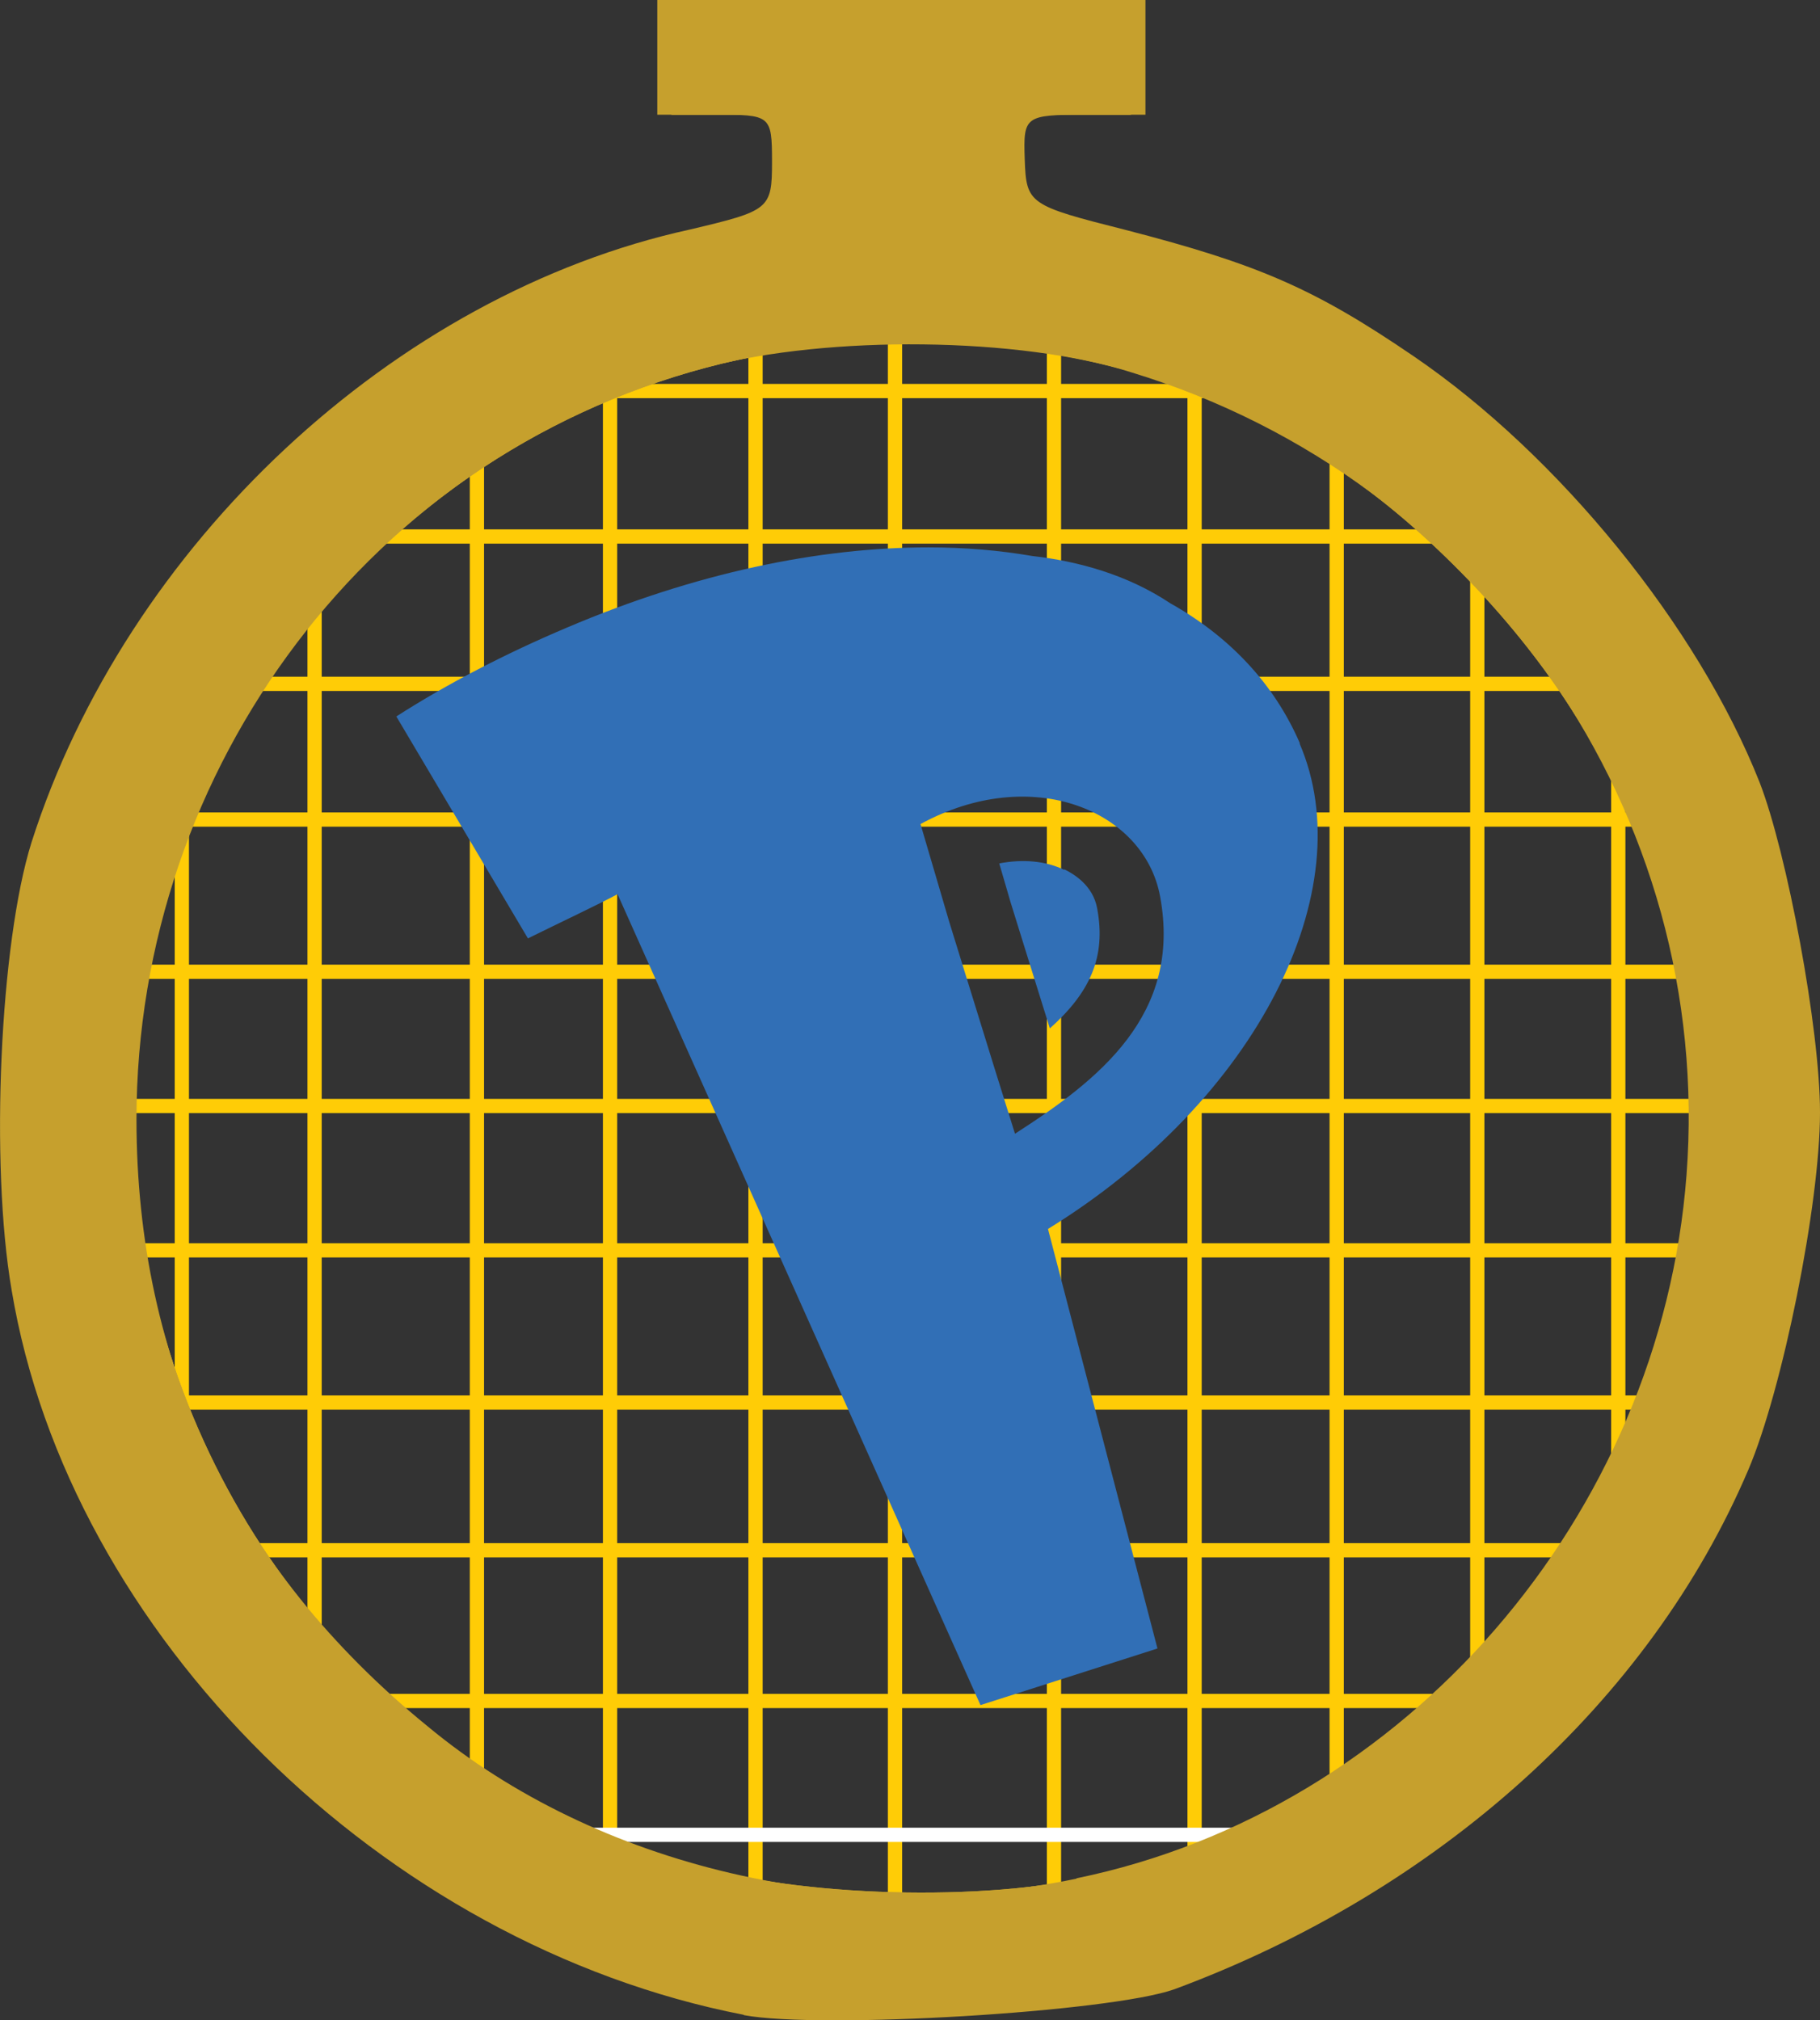 <?xml version="1.0" encoding="UTF-8"?>
<svg id="Layer_1" data-name="Layer 1" xmlns="http://www.w3.org/2000/svg" viewBox="0 0 48.54 53.88">
  <rect x="0" y="0" width="48.54" height="53.88" fill="#333333" stroke="none"/>
  <defs>
    <style>
      .cls-1 {
        fill: #fff;
      }

      .cls-2 {
        fill: #316fb6;
      }

      .cls-3 {
        fill: #c6a02d;
      }

      .cls-4 {
        fill: #ffcc06;
        fill-rule: evenodd;
      }
    </style>
  </defs>
  <path class="cls-4" d="m4.66,21.23h.38v17.07h-.38v-17.07Z"/>
  <path class="cls-4" d="m8.2,16.17h.38v27.73h-.38v-27.73Z"/>
  <path class="cls-4" d="m12.53,12.29h.38v34.96h-.38V12.29Z"/>
  <path class="cls-4" d="m16.08,10.51h.38v39.43h-.38V10.51Z"/>
  <path class="cls-4" d="m19.96,9.1h.38v41.81h-.38V9.1Z"/>
  <path class="cls-4" d="m23.68,8.47h.38v43.21h-.38V8.47Z"/>
  <path class="cls-4" d="m27.92,8.94h.38v42.16h-.38V8.94Z"/>
  <path class="cls-4" d="m31.67,10.06h.38v40.36h-.38V10.06Z"/>
  <path class="cls-4" d="m35.46,11.91h.38v36.17h-.38V11.91Z"/>
  <path class="cls-4" d="m39.21,14.96h.38v29.62h-.38V14.96Z"/>
  <path class="cls-4" d="m42.97,20.64h.38v18.64h-.38v-18.64Z"/>
  <path class="cls-4" d="m9.9,14.5v-.38h29.02v.38H9.9Z"/>
  <path class="cls-4" d="m13.69,10.62v-.38h21.28v.38H13.69Z"/>
  <path class="cls-4" d="m5.96,18.43v-.38h36.42v.38H5.96Z"/>
  <path class="cls-4" d="m3.74,22.05v-.38h40.65v.38H3.74Z"/>
  <path class="cls-4" d="m2.39,26.11v-.38h42.72v.38H2.39Z"/>
  <path class="cls-4" d="m2.59,29.69v-.38h43.55v.38H2.59Z"/>
  <path class="cls-4" d="m2.78,33.54v-.38h42.9v.38H2.78Z"/>
  <path class="cls-4" d="m3.79,37.6v-.38h41.01v.38H3.79Z"/>
  <path class="cls-4" d="m5.73,41.54v-.38h37.8v.38H5.73Z"/>
  <path class="cls-4" d="m8.63,45.56v-.38h32.1v.38H8.63Z"/>
  <path class="cls-1" d="m13.88,49.13v-.38h21.6v.38H13.88Z"/>
  <path class="cls-3" d="m19.83,53.74C10.22,51.87,1.84,43.6.31,34.41-.27,31.04,0,25.15.84,22.47,3.37,14.55,10.49,7.85,18.41,6.12c2.11-.5,2.18-.54,2.18-1.8s-.04-1.26-1.53-1.26h-1.53V0h13.02v3.06h-1.61c-1.61,0-1.65.04-1.61,1.19.04,1.19.11,1.23,2.68,1.88,3.56.92,5.05,1.57,7.69,3.37,3.87,2.64,7.58,7.2,9.23,11.37.73,1.88,1.61,6.58,1.61,8.8,0,2.45-1,7.39-1.91,9.53-2.64,6.2-8.27,11.25-15.31,13.86-1.72.61-9.42,1.07-11.48.69Zm8.88-3.64c8.77-1.8,15.58-9.65,16.27-18.76.73-9.61-5.4-18.53-14.78-21.4-2.99-.96-8.12-1-11.33-.15C9.95,12.1,3.64,20.44,3.64,29.86c0,6.47,2.6,11.98,7.77,16.19,4.52,3.75,11.22,5.32,17.3,4.06Z"/>
  <path class="cls-3" d="m17.72,52.86C4.25,49-3.03,35.1,1.45,21.82c2.68-7.96,9.57-13.9,18.49-15.85.88-.23,1.03-.42,1.03-1.57,0-1.3-.04-1.34-1.53-1.34h-1.53V0h12.25v3.06h-1.53c-1.49,0-1.53.04-1.53,1.3s0,1.3,2.76,1.95c8.61,2.14,15.69,9.23,17.69,17.8,1.26,5.4.42,12.06-2.14,16.96-1.76,3.33-6.62,8.15-10.11,9.95-1.49.77-3.83,1.65-5.17,1.99-3.33.77-9.46.69-12.4-.15Zm11.87-2.91c9-2.37,15.5-10.87,15.5-20.21,0-5.47-2.11-10.41-6.12-14.47-4.1-4.17-8.84-6.12-14.78-6.16-9.88,0-18.18,6.85-20.21,16.65-.77,3.64-.77,4.56,0,8.23,1.57,7.62,7.31,13.82,14.66,15.81,3.14.84,7.96.92,10.95.15Z"/>
  <path class="cls-3" d="m17.72,52.86C4.25,49-3.03,35.1,1.45,21.82c2.68-7.96,9.57-13.9,18.49-15.85.88-.23,1.03-.42,1.03-1.57,0-1.3-.04-1.34-1.53-1.34h-1.53V0h12.25v3.06h-1.53c-1.49,0-1.53.04-1.53,1.3s0,1.3,2.76,1.95c8.61,2.14,15.69,9.23,17.69,17.8,1.26,5.4.42,12.06-2.14,16.96-1.76,3.33-6.62,8.15-10.11,9.95-1.49.77-3.83,1.65-5.17,1.99-3.33.77-9.46.69-12.4-.15Zm11.87-2.91c9-2.37,15.5-10.87,15.5-20.21,0-5.47-2.11-10.41-6.12-14.47-4.1-4.17-8.84-6.12-14.78-6.16-9.88,0-18.18,6.85-20.21,16.65-.77,3.64-.77,4.56,0,8.23,1.57,7.62,7.31,13.82,14.66,15.81,3.14.84,7.96.92,10.95.15Z"/>
  <g>
    <path class="cls-2" d="m28.38,23.2c-.5-.24-1.1-.29-1.73-.17.17.57.31,1.07.31,1.06,0,0,.71,2.29,1.04,3.34,1.06-.95,1.51-1.89,1.26-3.21-.11-.59-.6-.9-.87-1.03Z"/>
    <path class="cls-2" d="m34.67,19.83c-.69-1.6-1.89-2.86-3.46-3.74-1.14-.76-2.45-1.12-3.68-1.26-.87-.15-1.8-.23-2.77-.23-2.91,0-6.21.68-9.64,2.14-1.63.69-3.16,1.48-4.55,2.37l3.51,5.92c.89-.44,1.87-.9,2.39-1.18l9.68,21.63,4.72-1.51-2.92-11.19c5.58-3.44,8.39-9.05,6.71-12.95Zm-7.6,10.41l-.55-1.76-1.2-3.88-.77-2.62c2.97-1.62,5.97-.36,6.39,1.93.59,3.17-1.65,4.9-3.87,6.33Z"/>
  </g>
</svg>